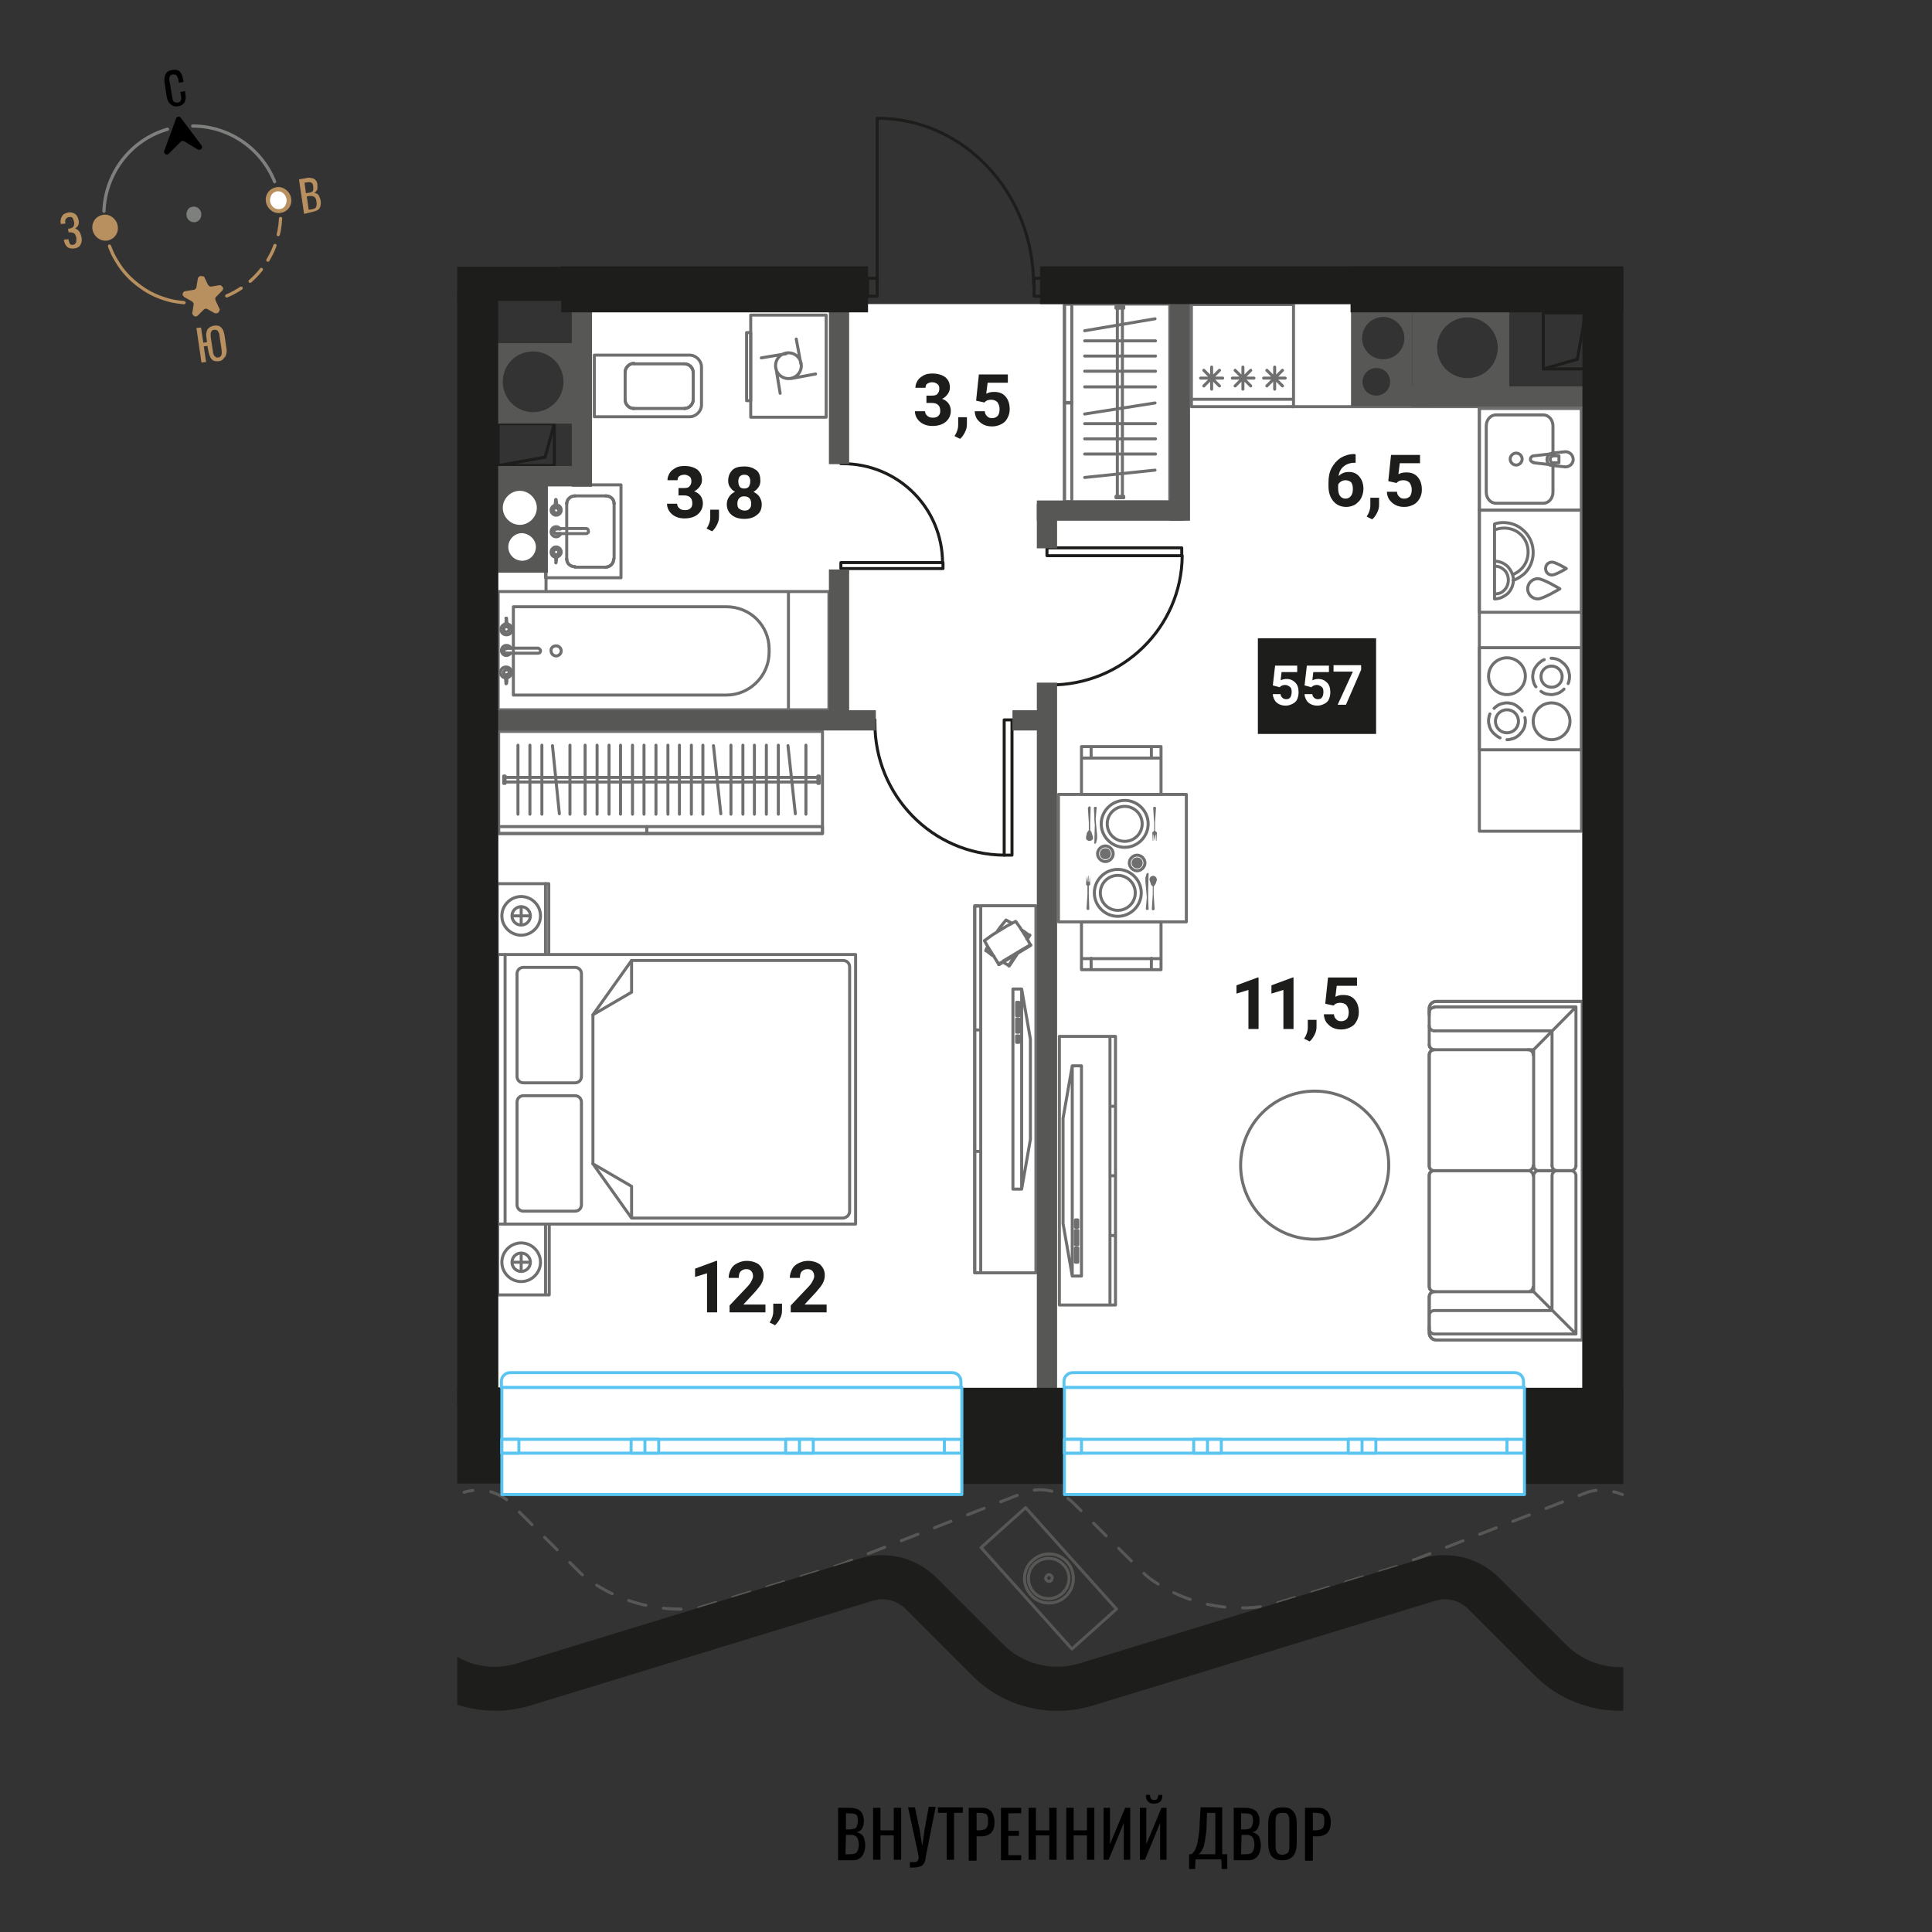 <svg xmlns="http://www.w3.org/2000/svg" xml:space="preserve" id="Layer_1" x="0" y="0" style="enable-background:new 0 0 420 420" version="1.1" viewBox="0 0 420 420"><rect x="0" y="0" width="420" height="420" fill="#333333" stroke="none"/><style>.st0{fill:#fff}.st1{fill:none;stroke:#706f6f;stroke-width:.654;stroke-linecap:round;stroke-linejoin:round;stroke-miterlimit:10}.st2{fill:#706f6f}.st3{fill:none;stroke:#1d1d1b;stroke-width:.654;stroke-linecap:round;stroke-linejoin:round;stroke-miterlimit:10}.st4{fill:#575756}.st5{fill:#1d1d1b}.st12,.st6,.st8,.st9{fill:none;stroke:#575756;stroke-width:.654;stroke-linecap:round;stroke-linejoin:round}.st12,.st8,.st9{stroke-miterlimit:10}.st12,.st9{fill:#fff;stroke:#5bc5f2}.st12{fill:none;stroke:#7d807d;stroke-width:.708}.st13{fill:#b8905f}.st14{fill:#7d807d}</style><g id="Layer_4"><path d="M127.9 105.4h-19.6v199.3l235.7-2V87.4h-49.4V66.1H127.9z" class="st0"/><path d="M310.7 288.3v1.5c0 .8.7 1.5 1.5 1.5H344v-73.6h-31.8c-.8 0-1.5.7-1.5 1.5v1.5-.6 7h0c0 .6.5 1.1 1.1 1.1h0c-.6 0-1.1.5-1.1 1.1v24.2c0 .6.5 1 1 1h0c-.6 0-1 .5-1 1v24.2c0 .6.5 1.1 1.1 1.1h0c-.6 0-1.1.5-1.1 1.1h0v7-.6zM310.7 227v-6.9M311.8 228.2h20.4M333.4 229.3v24.1M342.6 218.9h-30.8M310.7 220.1v6.9M311.8 228.2h21.5M333.4 228.2v25.2M334.5 254.5h6.9M342.6 253.4v-34.5M311.8 224.1h25.6M337.4 224.1v29.3M333.4 228.2l9.2-9.3" class="st1"/><path d="M310.7 229.3c0-.6.5-1.1 1.1-1.1M332.2 228.2c.6 0 1.1.5 1.1 1.1M333.3 253.4c0 .6-.5 1.1-1.1 1.1M310.7 220.1c0-.6.5-1.1 1.1-1.1M311.8 228.2c-.6 0-1.1-.5-1.1-1.1M334.5 254.5c-.6 0-1.1-.5-1.1-1.1M342.6 253.4c0 .6-.5 1.1-1.1 1.1M311.8 224.1c-.6 0-1.1-.5-1.1-1.1M338.5 254.5c-.6 0-1.1-.5-1.1-1.1M341.4 254.5h-6.9M332.2 254.5h-20.5c-.6 0-1-.5-1-1v-24.2" class="st1"/><path d="M310.7 220.7v-1.5c0-.8.7-1.5 1.5-1.5H344v36.8M310.7 281.9v7M311.8 280.8h20.4M333.4 279.7v-24.1M342.6 290h-30.8M310.7 288.9v-7M311.8 280.8h21.5M333.4 280.8v-25.2M334.5 254.5h6.9M342.6 255.6V290M311.8 284.9h25.6M337.4 284.9v-29.3M333.4 280.8l9.2 9.2M310.7 279.7c0 .6.5 1.1 1.1 1.1M332.2 280.8c.6 0 1.1-.5 1.1-1.1M333.3 255.6c0-.6-.5-1.1-1.1-1.1M310.7 288.9c0 .6.5 1.1 1.1 1.1M311.8 280.8c-.6 0-1.1.5-1.1 1.1M334.5 254.5c-.6 0-1.1.5-1.1 1.1M342.6 255.6c0-.6-.5-1.1-1.1-1.1M311.8 284.9c-.6 0-1.1.5-1.1 1.1M338.5 254.5c-.6 0-1.1.5-1.1 1.1M341.4 254.5h-6.9M332.2 254.5h-20.5c-.6 0-1 .5-1 1v24.2" class="st1"/><path d="M310.7 288.3v1.5c0 .8.7 1.5 1.5 1.5H344v-36.8M231.4 66.1h22.9v43h-22.9z" class="st1"/><path d="M231.4 66.1h1.6v21.5h-1.6z" class="st1"/><path d="M231.4 87.5h1.6v21.6h-1.6zM242.6 108.2h1.7v-.3h-1.7zM242.6 67h1.7v-.4h-1.7zM242.9 67.2v40.7M244 67.2v40.7M251.1 69.3l-15.3 2.6M251.2 74.1h-15.4M251.2 77.4h-15.4M251.2 80.7h-15.4M251.2 84.1h-15.4M251.1 87.6 235.8 90M251.2 92.1h-15.4M251.2 95.4h-15.4M251.2 98.7h-15.4M251.1 102.2l-15.3 1.6M230.1 172.7h27.8v27.7h-27.8z" class="st1"/><path d="M235.1 162.3h17.3v10.4h-17.3zM252.4 164.8h-17.3M252.4 162.3v2.5M235.1 164.8v-2.5M235.1 200.4h17.3v10.4h-17.3zM235.1 208.4h17.3M235.1 210.8v-2.4M252.4 208.4v2.4M237.2 162.3v2.4M250.3 162.3v2.4M237.2 208.3v2.4M250.3 208.3v2.4" class="st1"/><path d="M236.4 197.8h-.1v-.1l-.1-.1h.1-.1v-.1l.2-3.1v-1.8l-.3-.3v-.1l.1-1.8.1 1.3.1-1.3.1 1.3h.1v-1.3h.1v1.3h.1l.1-1.3.1 1.8v.1l-.3.3v1.8l.1 3.1v.2l-.1.1H236.4M249.6 193.8V195.5l.1 2v.2l-.1.1h-.4v-.1h-.1v-.2l.2-2.3v-.2l-.1-1.2h.4l.1-3.9v-.1H249.4l-.1.1-.1.1v.1l-.2.7V191.7l.2 2.1M250 190.8l-.1.2V191.3l.3.9v.1l.1.1.2.2.1.1v1.7l-.2 3.1v.2l.1.1.1.1h.2v-.1h.1l.1-.1v-.2l-.2-3.1v-1.7l.1-.1.1-.1.1-.2.1-.1.3-.9v-.2l-.1-.1v-.2l-.1-.1-.1-.1-.1-.1h-.1l-.1-.1h-.4l-.1.1h-.2l-.1.1v.1l-.1.1M247.2 188.8c.7 0 1.2-.5 1.2-1.2s-.5-1.2-1.2-1.2-1.2.5-1.2 1.2.6 1.2 1.2 1.2" class="st2"/><path d="M247.2 189.3c.9 0 1.7-.8 1.7-1.7s-.8-1.7-1.7-1.7-1.7.8-1.7 1.7.8 1.7 1.7 1.7M243 197.9c2.1 0 3.8-1.7 3.8-3.8s-1.7-3.8-3.8-3.8-3.8 1.7-3.8 3.8 1.7 3.8 3.8 3.8" class="st1"/><path d="M243 199.2c2.8 0 5.1-2.3 5.1-5.1s-2.3-5.1-5.1-5.1-5.1 2.3-5.1 5.1 2.3 5.1 5.1 5.1" class="st1"/><path d="M251.1 175.4h.1v.1h.1v.2l-.2 3.1v1.8l.3.3h.1v.1l-.1 1.8h-.1v-1.3h-.1l-.1 1.3-.1-1.3-.1 1.3-.1-1.3h-.1v1.3h-.1l-.1-1.8v-.1h.1l.3-.3v-1.8l-.2-3.1v-.2h.1v-.1H251.1h-.1.1M238 179.4l-.1-1.2v-.5l-.1-2v-.2h.1v-.1h.4l.1.1v.2l-.2 2.3v.2l.1 1.2h-.3l-.1 3.9v.1H238.2v-.1h.1v-.2l.2-.7V181.5l-.2-2.1M237.6 182.4v-.5l-.3-.9v-.1l-.1-.1-.1-.2-.1-.1v-1.7l.1-3.1V175.4h-.1l-.1-.1h-.2v.1h-.1v.1l-.1.1v.1l.2 3.1v1.7l-.1.1-.1.1-.1.2-.1.1-.2.9v.5l.1.1.1.1.1.1h.1l.1.1h.5l.1-.1h.1l.1-.1.1-.1.1-.1M240.3 184.4c-.7 0-1.2.5-1.2 1.2s.5 1.2 1.2 1.2 1.2-.5 1.2-1.2-.5-1.2-1.2-1.2" class="st2"/><path d="M240.3 183.9c-.9 0-1.7.8-1.7 1.7s.8 1.7 1.7 1.7 1.7-.8 1.7-1.7-.8-1.7-1.7-1.7M244.5 175.3c-2.1 0-3.8 1.7-3.8 3.8s1.7 3.8 3.8 3.8 3.8-1.7 3.8-3.8-1.7-3.8-3.8-3.8" class="st1"/><path d="M244.5 174c-2.8 0-5.1 2.3-5.1 5.1s2.3 5.1 5.1 5.1 5.1-2.3 5.1-5.1-2.3-5.1-5.1-5.1M108.2 266.1h11.2v15.4h-11.2zM108.1 192.1h11.2v15.4h-11.2zM108.2 207.5H186v58.6h-77.8z" class="st1"/><path d="M125 210.3h-11.2c-.8 0-1.4.6-1.4 1.4V234c0 .8.6 1.4 1.4 1.4H125c.8 0 1.4-.6 1.4-1.4v-22.3c0-.8-.6-1.4-1.4-1.4zM125 263.3h-11.2c-.8 0-1.4-.6-1.4-1.4v-22.3c0-.8.6-1.4 1.4-1.4H125c.8 0 1.4.6 1.4 1.4v22.3c0 .8-.6 1.4-1.4 1.4zM184.7 263.3v-53.1c0-.8-.6-1.4-1.4-1.4h-46l-8.4 11.8V253l8.4 11.8h46c.8-.1 1.4-.7 1.4-1.5z" class="st1"/><path d="M137.3 264.7v-6.8l-8.4-4.9M137.3 208.8v6.9l-8.4 4.9M118.6 192.1v15.3M118.6 266.1v15.3M113.3 278.6c2.3 0 4.2-1.9 4.2-4.2s-1.9-4.2-4.2-4.2c-2.3 0-4.2 1.9-4.2 4.2s1.9 4.2 4.2 4.2z" class="st1"/><path d="M113.3 276.4c1.1 0 2-.9 2-2s-.9-2-2-2-2 .9-2 2 .9 2 2 2zM111.4 274.4h3.8M113.3 272.5v3.8M113.3 203.3c2.3 0 4.2-1.9 4.2-4.2s-1.9-4.2-4.2-4.2-4.2 1.9-4.2 4.2c0 2.3 1.9 4.2 4.2 4.2z" class="st1"/><path d="M113.3 201.1c1.1 0 2-.9 2-2s-.9-2-2-2-2 .9-2 2 .9 2 2 2zM111.4 199.1h3.8M113.3 197.2v3.8M109.8 266.1v-58.6M108.4 159h70.4v22.2h-70.4z" class="st1"/><path d="M108.4 179.7h32.2v1.5h-32.2z" class="st1"/><path d="M140.6 179.7h38.2v1.5h-38.2zM177.8 168.7v1.6h.3v-1.6zM109.5 168.7v1.6h.3v-1.6zM110.2 170h67.4M110.2 169h67.4M161.5 177v-15M158.9 177v-15M156.7 176.9l-1.6-14.8M152.8 177v-15M150.3 177v-15M147.7 177v-15M121.6 176.9l-1.5-14.8M117.8 177v-15M115.2 177v-15M112.6 177v-15M175.2 177v-15M172.9 176.9l-1.6-14.8M169.2 177v-15M166.6 177v-15M164 177v-15M145.2 177v-15M142.6 177v-15M140 177v-15M137.5 177v-15M134.9 177v-15M132.4 177v-15M129.8 177v-15M127.2 177v-15M123.9 177v-15M211.9 196.9h13.3v79.8h-13.3z" class="st1"/><path d="M211.9 197h1.3v26.9h-1.3zM211.9 223.9h1.3v26.4h-1.3zM211.9 250.3h1.3v26.4h-1.3zM214.3 206.6h0M214.3 206.6v.1M219.1 209.7l.1.1M221.1 207.1h0M220.8 207.5l-.8 1.3M219.2 209.8h0M219.2 209.8h0M223.8 203.3h-.1M223.7 203.3h0M223.4 203.8l-.2.2M221.2 207.1h-.1M220.9 207.5l-1.3 1.9M219.3 209.9h0M223.7 203.3l.1-.1M223.7 203.3h0M221.1 207.1h0M220.9 207.5l-1 1.4M219.3 209.9h0M223.8 203.2v.1M223.9 203.3h0M223.9 203.3l-.6.9M221.5 206.9h0M221.2 207.3l-1.8 2.7M223.9 203.3h-.1M223.9 203.3l-.6.9M221.5 206.9h0M221.2 207.3l-1.8 2.7M223.8 203.3l-.6.8M221.3 207h0M221.1 207.4l-1.7 2.5M219.4 209.9h-.1M219.3 209.9v.1M219.3 210h0M219.4 210h0M219.4 210v-.1M223.7 203.3l-1.2-.9M223.7 203.3l-.5.7M222.5 202.4l-.5-.3M220 200.7l-1.3-.7M218.7 200l-1.3 1.6M217.4 201.6l-.7 1M214.7 205.8l-.4.8M214.3 206.6l1.3 1M215.6 207.6l.5.3M218.1 209.2l1.2.7M219.3 209.9l1.1-1.7M220.4 208.2l.4-.7M221.1 207.1h0M222.8 206.1l-4.6 2.8M217.1 209.4h0M217.1 209.4h0M214 204.5h0M214 204.5h0M217 209.3l.1.1M224 205.4h0M224 205.4v.1M224 205.4h0M223.5 205.7l-5.9 3.6M217.1 209.5h0M224 205.4h0M224 205.4h-.1M223 206l-4.9 2.9M217.1 209.5h0M224 205.4h.1M224.1 205.5h0M224.1 205.5l-6.9 4.2M224.1 205.5h-.1M224.1 205.5l-6.9 4.2M224 205.5l-6.8 4.1M217.1 209.5h0M217.1 209.5l.1.1M217.1 209.5v.1M217.1 209.6v.1M217.2 209.7h0M217.2 209.7v-.1M224 205.4l-.7-1.3M224 205.4l-1.9 1.1M223.3 204.1l-1.5-2.4M221.8 201.7l-1-1.4M220.8 200.3l-1.9 1M218.9 201.3l-3.1 1.9M215.8 203.2l-1.8 1.3M214 204.5l.8 1.4M214.8 205.9l1.5 2.4M216.3 208.3l.8 1.3M217.1 209.6l1.7-1.1M218.8 208.5l3.3-2M224 225.9v21.8h0l-1.9 10.8h-1.9V215h1.9zM221 217.9v2.9M221 220.8h.5M221.5 220.8v-2.9M221.5 217.9h-.5M221 221.5v2.9M221 224.4h.5M221.5 224.4v-2.9M221.5 221.5h-.5M221 225.2v1.4M221 226.6h.5M221.5 226.6v-1.4M221.5 225.2h-.5M222.1 258.5V215M230.3 225.3h12.2v58.4h-12.2zM241.3 225.4v58.2M241.3 255.6h1.1M241.3 240.5h1.1M241.3 268.6h1.1" class="st1"/><path d="M231.1 266v-22.9h0l2-11.4h2v45.7h0-2zM234.3 274.4v-3.1M234.3 271.3h-.5M233.8 271.3v3.1M233.8 274.4h.5M234.3 270.6v-3.1M234.3 267.5h-.5M233.8 267.5v3.1M233.8 270.6h.5M234.3 266.8v-1.6M234.3 265.2h-.5M233.8 265.2v1.5M233.8 266.8h.5M233.1 231.7v45.7M285.8 237.2c8.9 0 16.1 7.2 16.1 16.1s-7.2 16.1-16.1 16.1-16.1-7.2-16.1-16.1c0-8.9 7.2-16.1 16.1-16.1zM321.6 110.9h22.2v22.2h-22.2z" class="st1"/><path d="M328.9 126.2c.9-.3 1.8-.9 2.5-1.5 1.2-1.2 1.9-2.8 1.9-4.6s-.7-3.4-1.9-4.6-2.8-1.9-4.6-1.9c-.7 0-1.3.1-1.9.3v16.3c1.1 0 2.1-.5 2.9-1.2.7-.7 1.2-1.8 1.2-2.9s-.5-2.1-1.2-2.9c-.7-.7-1.7-1.2-2.9-1.2" class="st1"/><path d="M328.9 124.9c.7-.3 1.3-.7 1.8-1.2 1-1 1.5-2.3 1.5-3.7 0-1.5-.6-2.8-1.5-3.7-1-1-2.3-1.5-3.7-1.5-.6 0-1.2.1-1.8.3M325.1 129.1c.8 0 1.5-.3 2-.9.5-.5.8-1.3.8-2.1s-.3-1.6-.8-2.1-1.2-.9-1.9-.9M334.3 125.8c-1.2 0-2.2 1-2.2 2.2 0 1.2 1 2.2 2.2 2.2s4.8-2.2 4.8-2.2-3.6-2.2-4.8-2.2zM337.4 122.2c-.8 0-1.4.6-1.4 1.4s.6 1.4 1.4 1.4 3.1-1.4 3.1-1.4-2.3-1.4-3.1-1.4z" class="st1"/><path d="M321.6 88.8h22.2v91.9h-22.2zM259 66.2h22.2v22.2H259zM263.4 79.8v4.8M261 82.2h4.8M261.7 80.5l3.4 3.4M265.1 80.5l-3.4 3.4M270.2 79.8v4.8M267.9 82.2h4.7M268.5 80.5l3.4 3.4M271.9 80.5l-3.4 3.4M277.1 79.8v4.8M274.7 82.2h4.7M275.4 80.5l3.4 3.4M278.8 80.5l-3.4 3.4M281.1 86.8H259" class="st1"/><path d="M321.6 140.8h22.2V163h-22.2z" class="st1"/><path d="M335.7 143.4c-.2.1-.5.2-.7.4s-.4.3-.6.5-.3.4-.5.6c-.1.2-.3.4-.4.7-.1.2-.2.5-.2.7-.1.3-.1.5-.1.8s0 .5.1.8.1.5.2.7.2.5.4.7M340.9 148.6c.1-.2.2-.5.2-.7.1-.3.1-.5.1-.8s0-.5-.1-.8-.1-.5-.2-.7-.2-.5-.4-.7c-.1-.2-.3-.4-.5-.6-.2-.2-.4-.3-.6-.5-.2-.1-.4-.3-.7-.4-.2-.1-.5-.2-.7-.2-.3-.1-.5-.1-.8-.1M335 150.3c.2.1.4.3.7.4.2.1.5.2.7.2s.5.1.8.1.5 0 .8-.1.5-.1.7-.2c.2-.1.5-.2.7-.4.2-.1.4-.3.6-.5" class="st1"/><path d="M337.3 144.8c-1.3 0-2.3 1-2.3 2.3s1 2.3 2.3 2.3 2.3-1 2.3-2.3-1.1-2.3-2.3-2.3zM327.6 143c-2.2 0-4 1.8-4 4s1.8 4 4 4 4-1.8 4-4-1.8-4-4-4zM337.3 152.8c-2.2 0-4 1.8-4 4s1.8 4 4 4 4-1.8 4-4-1.8-4-4-4zM327.6 160.8c.3 0 .5 0 .8-.1s.5-.1.7-.2c.2-.1.5-.2.7-.4.2-.1.4-.3.6-.5s.3-.4.5-.6c.1-.2.3-.4.4-.7.1-.2.2-.5.2-.7.1-.3.1-.5.1-.8s0-.5-.1-.8M323.9 155.2c-.1.2-.2.5-.2.7-.1.3-.1.5-.1.8s0 .5.1.8.1.5.2.7.2.5.4.7c.1.2.3.4.5.6.2.2.4.3.6.5.2.1.4.3.7.4M330.9 154.6c-.1-.2-.3-.4-.5-.6-.2-.2-.4-.3-.6-.5-.2-.1-.4-.3-.7-.4-.2-.1-.5-.2-.7-.2-.3-.1-.5-.1-.8-.1s-.5 0-.8.1-.5.1-.7.2c-.2.1-.5.2-.7.4-.2.1-.4.3-.6.5" class="st1"/><path d="M327.6 154.3c-1.4 0-2.5 1.1-2.5 2.5s1.1 2.5 2.5 2.5 2.5-1.1 2.5-2.5-1.1-2.5-2.5-2.5zM321.6 88.7h22.2v22.2h-22.2z" class="st1"/><path d="M337.6 98.3v-5.7c0-1.3-.9-2.4-2.1-2.4h-10.3c-1.2 0-2.1 1.1-2.1 2.4V107c0 1.3.9 2.4 2.1 2.4h10.3c1.2 0 2.1-1.1 2.1-2.4v-5.8" class="st1"/><path d="M329.6 98.5c-.7 0-1.3.6-1.3 1.3s.6 1.3 1.3 1.3c.7 0 1.3-.6 1.3-1.3s-.6-1.3-1.3-1.3zM340.3 101.5h0M340.3 101.5c.9 0 1.7-.7 1.7-1.6s-.7-1.7-1.7-1.7M337.5 98.5l2.8-.3M337.5 98.5h0M337.5 98.5c-.2 0-.4.1-.6.2M333.4 99.1l3.5-.4M333.4 99.1h0M333.4 99.1c-.4 0-.7.4-.7.7 0 .4.3.7.7.7M336.9 101l-3.5-.4M336.9 101h0M336.9 101c.2.1.4.2.6.2M340.3 101.5l-2.8-.3M338.9 99.1h-1.1M337.8 100.6h1.1M338.9 100.6v-1.5M337.8 99.1c-.5 0-.8.3-.8.8 0 .4.4.8.8.8" class="st1"/><path d="M336.9 98.7c-.4.3-.6.7-.6 1.2s.2.9.6 1.2M280.9 88.4h40.7M118.6 105.4H135v20.2h-16.4zM123.2 110.7v-1.2M123.2 110.7v-1.2M125 107.8h0M125 107.8h6.6M125 107.8h6.6M133.5 109.5h0M133.5 109.5v1.2M133.5 109.5v1.2M133.5 110.7v10.8M133.5 110.7v10.8M131.6 123.3h0M131.6 123.3H125M131.6 123.3H125M123.2 121.5h0M123.2 121.5v-10.8M123.2 121.5v-10.8" class="st1"/><path d="M125 107.8c-1 0-1.8.8-1.8 1.7" class="st1"/><path d="M125 107.8c-1 0-1.8.8-1.8 1.7M133.5 109.5c0-1-.8-1.7-1.8-1.7" class="st1"/><path d="M133.5 109.5c0-1-.8-1.7-1.8-1.7M131.6 123.3c1 0 1.8-.8 1.8-1.7" class="st1"/><path d="M131.6 123.3c1 0 1.8-.8 1.8-1.7M123.2 121.5c0 1 .8 1.7 1.8 1.7" class="st1"/><path d="M123.2 121.5c0 1 .8 1.7 1.8 1.7M121.8 116h-.9M120.9 115c-.3 0-.5.2-.5.5s.2.5.5.5M120.9 115h0M120.9 115h.9" class="st1"/><path d="M121.8 115c-.2-.3-.5-.5-.9-.5-.6 0-1.1.5-1.1 1.1s.5 1.1 1.1 1.1c.4 0 .7-.2.9-.5M121.8 116h0" class="st1"/><path d="M120.9 116h6.5c.3 0 .6-.2.5-.6h0c0-.3-.2-.5-.5-.5h-6.6" class="st1"/><path d="M120.9 115c-.3 0-.5.2-.5.5s.2.5.5.5M120.9 116h0M120.8 120.6v.5M120.9 119.4c-.3 0-.6.3-.6.6s.2.6.5.6M121 120.6c.3 0 .5-.3.5-.6s-.3-.6-.6-.6M121 121.1v-.5M121 121.1h0M121 121.1h0M121 121.1h0" class="st1"/><path d="M121 121.1c.6-.1 1-.6 1-1.1 0-.6-.5-1.1-1.1-1.1s-1.1.5-1.1 1.1.4 1.1 1 1.1M120.8 121.1h0" class="st1"/><path d="M120.9 119.4c-.3 0-.6.3-.6.6s.3.6.6.6M120.9 120.6c.3 0 .6-.3.6-.6s-.3-.6-.6-.6M120.8 122.3c0 .1.1.1 0 0 .1 0 .1 0 0 0M120.9 122.3h0M120.9 122.3c0-.3.1-.6.1-.9v-.8M121 120.6h0M120.8 120.6s.1 0 0 0h.2M120.8 120.6h0M120.8 120.6v.8c0 .3 0 .6.1.9M120.8 122.3h0M120.8 109.8h0M120.8 109.8c-.6.1-1 .6-1 1.1 0 .6.5 1.1 1.1 1.1s1.1-.5 1.1-1.1-.4-1.1-1-1.1M121 109.8h0M121 109.8h0M121 109.8h0M121 110.4v-.5" class="st1"/><path d="M120.9 111.6c.3 0 .6-.3.6-.6s-.2-.6-.5-.6M120.8 110.4c-.3 0-.5.3-.5.6s.3.6.6.6M120.8 109.8v.5" class="st1"/><path d="M120.9 111.6c.3 0 .6-.3.6-.6s-.3-.6-.6-.6M120.9 110.3c-.3 0-.6.3-.6.6s.3.6.6.6M120.8 108.6h0M120.8 108.6c0 .3-.1.6-.1.9v.8M120.8 110.4h0" class="st1"/><path d="M121 110.4c-.1-.1-.1-.1 0 0h-.2M121 110.4h0M121 110.4v-.8c0-.3 0-.6-.1-.9M120.9 108.6h0M120.9 108.6h0c-.1 0-.1 0 0 0M108.3 128.6h63.1v25.7h-63.1zM171.4 128.6h8.8v25.7h-8.8z" class="st1"/><path d="M167.2 141.1v.7c0 5.1-4.2 9.3-9.3 9.3h-46.3v-19.2h46.3c5.2 0 9.3 4.1 9.3 9.2z" class="st1"/><path d="M120.9 140.4c.6 0 1.1.5 1.1 1.1s-.5 1.1-1.1 1.1-1.1-.5-1.1-1.1c-.1-.6.4-1.1 1.1-1.1zM111 140.9h-.9M110.1 142c-.3 0-.6-.2-.6-.5s.2-.5.6-.5M110.1 142h0M110.1 142h.9" class="st1"/><path d="M111 142c-.2.3-.6.5-.9.5-.6 0-1.1-.5-1.1-1.1s.5-1.1 1.1-1.1c.4 0 .8.2.9.5M111 140.9h0" class="st1"/><path d="M110.1 140.9h6.8c.3 0 .6.3.6.6h0c0 .3-.2.5-.5.5h-6.9" class="st1"/><path d="M110.1 142c-.3 0-.6-.2-.6-.5s.2-.5.6-.5M110.1 140.9h0M110 136.2v-.5M110.1 137.4c-.4 0-.6-.3-.6-.6s.2-.6.5-.6M110.2 136.2c.3 0 .5.3.5.6s-.3.6-.6.6M110.2 135.6v.5M110.2 135.6h0M110.2 135.6h0M110.2 135.6h0" class="st1"/><path d="M110.2 135.6c.6.1 1.1.6 1.1 1.2 0 .7-.5 1.2-1.2 1.2s-1.2-.5-1.2-1.2c0-.6.5-1.1 1.1-1.2M109.9 135.6h0" class="st1"/><path d="M110.1 137.4c-.4 0-.6-.3-.6-.6s.3-.6.6-.6M110.1 136.2c.3 0 .6.3.6.6s-.3.6-.6.6M110 134.4h0c.1 0 .1 0 0 0M110.1 134.4h0" class="st1"/><path d="M110.1 134.4c0 .3.1.7.1 1v.8M110.2 136.2h0M110 136.2h.2M110 136.2h0M110 136.2v-.8c0-.3 0-.7.1-1M110 134.4h0M109.9 147.4h0M109.9 147.4c-.6-.1-1.1-.6-1.1-1.2 0-.7.5-1.2 1.2-1.2s1.2.5 1.2 1.2c0 .6-.5 1.1-1.1 1.2M110.2 147.3v.1M110.2 147.3h0M110.2 147.3h0M110.2 146.8v.5" class="st1"/><path d="M110.1 145.5c.3 0 .6.3.6.6s-.2.6-.5.6M110 146.8c-.3 0-.5-.3-.5-.6s.3-.6.6-.6M109.9 147.4v-.5" class="st1"/><path d="M110.1 145.5c.3 0 .6.3.6.6s-.3.6-.6.6M110.1 146.8c-.4 0-.6-.3-.6-.6s.3-.6.6-.6M110 148.6h0" class="st1"/><path d="M110 148.6c0-.3-.1-.7-.1-1v-.8M110 146.8h0M110.2 146.8c-.1 0-.1 0 0 0h-.2M110.2 146.8h0M110.2 146.8v.8c0 .3 0 .7-.1 1M110.1 148.6h0M110.1 148.6h0c-.1 0-.1 0 0 0M152.5 83.9V88c0 1.4-1.2 2.6-2.6 2.6h-20.7V77.2h20.7c1.4 0 2.6 1.2 2.6 2.6h0v4.1h0zM135.9 83.9v3M135.9 83.9v3M137.8 88.8h0M137.8 88.8h11M137.8 88.8h11M150.7 86.9h0M150.7 86.9v-3M150.7 86.9v-3M150.7 83.9v-3M150.7 83.9v-3M148.8 79.1h0M148.8 79.1h-11M148.8 79.1h-11M135.9 80.9h0M135.9 80.9v3M135.9 80.9v3" class="st1"/><path d="M137.8 88.8c-1 0-1.9-.8-1.9-1.9" class="st1"/><path d="M137.8 88.8c-1 0-1.9-.8-1.9-1.9M150.7 86.9c0 1-.9 1.9-1.9 1.9" class="st1"/><path d="M150.7 86.9c0 1-.9 1.9-1.9 1.9M148.8 79.1c1 0 1.9.8 1.9 1.9" class="st1"/><path d="M148.8 79.1c1 0 1.9.8 1.9 1.9M135.9 80.9c0-1 .9-1.9 1.9-1.9" class="st1"/><path d="M135.9 80.9c0-1 .9-1.9 1.9-1.9M163.2 68.5h16.4v22.2h-16.4z" class="st1"/><path d="M162.3 72.3h.9v14.8h-.9zM168.7 80.1l.9 5.4M174.1 79.1l-1-5.4M171.9 82.3l5.4-1M170.9 76.9l-5.4.9M171.4 82.3c1.5 0 2.8-1.2 2.8-2.8 0-1.5-1.2-2.8-2.8-2.8-1.5 0-2.8 1.2-2.8 2.8 0 1.6 1.3 2.8 2.8 2.8M118.7 105.4v23" class="st1"/><path id="LWPOLYLINE_403_" d="m120.5 92.1-2 7.3-10.2 1.8" class="st3"/><path id="LWPOLYLINE_402_" d="M108.3 92.1h12.2v9.1h-12.2z" class="st3"/><path id="LWPOLYLINE_401_" d="m335.5 80.2 7.4-2.1 1.8-10.1" class="st3"/><path id="LWPOLYLINE_400_" d="M335.5 68h9.2v12.2h-9.2z" class="st3"/><path d="M107.6 92.1H125V74.6h-17.4v17.5zm14.9-9.1c0 3.6-2.9 6.6-6.6 6.6-3.6 0-6.6-2.9-6.6-6.6s2.9-6.6 6.6-6.6c3.6 0 6.6 2.9 6.6 6.6zM107.6 124.5h11.5V105h-11.5v19.5zm8.9-5.6c0 1.6-1.3 3-3 3-1.6 0-3-1.3-3-3 0-1.6 1.3-3 3-3 1.6.1 3 1.4 3 3zm.2-8.5c0 2-1.7 3.7-3.7 3.7s-3.7-1.7-3.7-3.7 1.7-3.7 3.7-3.7 3.7 1.7 3.7 3.7zM309.9 84.7h18.2V67.2h-18.2v17.5zm15.7-9.1c0 3.6-2.9 6.6-6.6 6.6-3.6 0-6.6-2.9-6.6-6.6 0-3.6 2.9-6.6 6.6-6.6 3.6 0 6.6 2.9 6.6 6.6zM293.6 88.3H307V67.2h-13.3v21.1h-.1zm8.6-5.3c0 1.6-1.3 3-3 3s-3-1.3-3-3c0-1.6 1.3-3 3-3s3 1.3 3 3zm3.1-9.5c0 2.6-2.1 4.6-4.6 4.6-2.6 0-4.6-2.1-4.6-4.6s2.1-4.6 4.6-4.6c2.5 0 4.6 2.1 4.6 4.6z" class="st4"/><path id="ARC_129_" d="M182.8 100.8h.4c12 0 21.7 9.6 21.7 21.6" class="st3"/><path id="LWPOLYLINE_389_" d="M182.8 122.3H205v1.3h-22.2z" class="st3"/><path id="ARC_110_" d="M224.7 61.9c0-20-15.2-36.2-34-36.2v36.2" class="st3"/><path d="M224.8 60.5h2.1v3.9h-2.1zM188.6 60.5h2.1v3.9h-2.1z" class="st3"/><path id="ARC_100_" d="M190.2 156.5v.6c-.1 15.8 12.5 28.7 28.1 28.8" class="st3"/><path id="LWPOLYLINE_369_" d="M218.3 156.5h1.7v29.4h-1.7z" class="st3"/><path id="ARC_97_" d="M227.6 148.9h.6c15.8.1 28.7-12.5 28.8-28.1" class="st3"/><path id="LWPOLYLINE_366_" d="M227.6 119.1h29.3v1.7h-29.3z" class="st3"/><path d="M254.3 63.8h4.4v49.4h-4.4z" class="st4"/><path d="M225.4 108.8h32v4.4h-32z" class="st4"/><path d="M225.4 109.5h4.4v9.7h-4.4zM225.4 148.4h4.4v158.4h-4.4z" class="st4"/><path d="M220.1 154.4h7.7v4.4h-7.7zM106.2 154.4h84.2v4.4h-84.2zM106.8 101.3h21.8v4.4h-21.8z" class="st4"/><path d="M124.3 66.8h4.4v39h-4.4zM180.2 123.8h4.4v33.4h-4.4zM180.2 66.1h4.4v34.8h-4.4zM306.9 84h38.4v4.4h-38.4z" class="st4"/><path d="M307 64.8h3.7v23.6H307z" class="st4"/><path d="M344 58h8.9v248.4H344zM226.1 57.9h97.8v8.2h-97.8zM99.4 58h27.3v7.4H99.4z" class="st5"/><path d="M99.4 62.7h8.9v243h-8.9zM293.6 57.9h59.3v10h-59.3zM122 57.9h66.7v10H122zM147.5 106.1h1.2c.6 0 1-.1 1.2-.4.3-.3.4-.7.4-1.1s-.1-.8-.4-1c-.3-.2-.6-.4-1.1-.4-.4 0-.8.1-1.1.3-.3.2-.4.5-.4.9h-2.2c0-.6.2-1.1.5-1.6s.8-.8 1.3-1.1 1.2-.4 1.9-.4c1.2 0 2.1.3 2.8.8.7.6 1 1.3 1 2.3 0 .5-.2 1-.5 1.4s-.7.8-1.2 1c.6.2 1.1.6 1.4 1 .3.4.5 1 .5 1.6 0 1-.4 1.8-1.1 2.4s-1.7.9-2.9.9c-1.1 0-2-.3-2.7-.9s-1.1-1.4-1.1-2.3h2.2c0 .4.2.8.5 1 .3.3.7.4 1.2.4s.9-.1 1.2-.4.4-.6.4-1.1c0-1.1-.6-1.7-1.8-1.7h-1.2v-1.6zM154.8 115.5l-1.2-.6.3-.5c.3-.6.5-1.2.5-1.9v-1.7h1.9v1.5c0 .6-.1 1.1-.4 1.7-.3.6-.6 1.1-1.1 1.5zM165.3 104.5c0 .5-.1 1-.4 1.4-.3.4-.6.8-1.1 1 .5.3 1 .6 1.3 1.1s.5 1 .5 1.6c0 1-.3 1.8-1 2.3-.7.6-1.6.9-2.8.9s-2.1-.3-2.8-.9-1-1.4-1-2.3c0-.6.2-1.2.5-1.6.3-.5.7-.8 1.3-1.1-.5-.2-.8-.6-1.1-1s-.4-.9-.4-1.4c0-.9.3-1.7.9-2.3.6-.6 1.5-.8 2.6-.8s1.9.3 2.6.8.9 1.4.9 2.3zm-2 5c0-.5-.1-.9-.4-1.2-.3-.3-.7-.4-1.1-.4-.5 0-.8.1-1.1.4s-.4.7-.4 1.2.1.9.4 1.1.7.4 1.1.4c.5 0 .9-.1 1.1-.4.3-.2.4-.6.4-1.1zm-.2-4.9c0-.4-.1-.8-.3-1-.2-.3-.6-.4-1-.4s-.7.1-1 .4c-.2.3-.3.6-.3 1.1 0 .4.1.8.3 1.1.2.3.6.4 1 .4s.7-.1 1-.4c.2-.4.3-.7.3-1.2zM201.4 86h1.2c.6 0 1-.1 1.2-.4.3-.3.4-.7.4-1.1s-.1-.8-.4-1c-.3-.2-.6-.4-1.1-.4-.4 0-.8.1-1.1.3-.3.2-.4.5-.4.9H199c0-.6.2-1.1.5-1.6s.8-.8 1.3-1.1 1.2-.4 1.9-.4c1.2 0 2.1.3 2.8.8.7.6 1 1.3 1 2.3 0 .5-.2 1-.5 1.4s-.7.8-1.2 1c.6.2 1.1.6 1.4 1 .3.4.5 1 .5 1.6 0 1-.4 1.8-1.1 2.4s-1.7.9-2.9.9c-1.1 0-2-.3-2.7-.9s-1.1-1.4-1.1-2.3h2.2c0 .4.2.8.5 1 .3.3.7.4 1.2.4s.9-.1 1.2-.4.4-.6.4-1.1c0-1.1-.6-1.7-1.8-1.7h-1.2V86zM208.7 95.4l-1.2-.6.3-.5c.3-.6.5-1.2.5-1.9v-1.7h1.9v1.5c0 .6-.1 1.1-.4 1.7-.3.6-.6 1.1-1.1 1.5zM212.2 87.1l.6-5.7h6.3v1.8h-4.4l-.3 2.4c.5-.3 1.1-.4 1.7-.4 1.1 0 1.9.3 2.5 1s.9 1.6.9 2.8c0 .7-.2 1.4-.5 1.9-.3.6-.7 1-1.3 1.3s-1.2.5-2 .5c-.7 0-1.3-.1-1.9-.4-.6-.3-1-.7-1.4-1.2-.3-.5-.5-1.1-.5-1.7h2.2c0 .5.2.8.5 1.1s.6.4 1.1.4.9-.2 1.2-.5c.3-.4.4-.9.4-1.5s-.2-1.1-.5-1.5c-.3-.3-.8-.5-1.3-.5s-1 .1-1.3.4l-.2.2-1.8-.4zM155.9 285.3h-2.2v-8.5l-2.6.8v-1.8l4.6-1.7h.2v11.2zM166.2 285.3h-7.6v-1.5l3.6-3.8c.5-.5.9-1 1.1-1.4.2-.4.4-.8.4-1.1 0-.5-.1-.9-.4-1.2-.3-.3-.6-.4-1.1-.4s-.9.2-1.2.5-.4.8-.4 1.4h-2.2c0-.7.2-1.3.5-1.9s.8-1 1.4-1.3c.6-.3 1.3-.5 2-.5 1.1 0 2 .3 2.7.8.6.6 1 1.3 1 2.3 0 .6-.1 1.1-.4 1.7s-.8 1.2-1.5 2l-2.5 2.7h4.8v1.7h-.2zM168.5 288.1l-1.2-.6.3-.5c.3-.6.5-1.2.5-1.9v-1.7h1.9v1.5c0 .6-.1 1.1-.4 1.7s-.7 1.1-1.1 1.5zM179.5 285.3h-7.6v-1.5l3.6-3.8c.5-.5.9-1 1.1-1.4.2-.4.4-.8.4-1.1 0-.5-.1-.9-.4-1.2-.3-.3-.6-.4-1.1-.4s-.9.2-1.2.5-.4.8-.4 1.4h-2.2c0-.7.2-1.3.5-1.9s.8-1 1.4-1.3c.6-.3 1.3-.5 2-.5 1.1 0 2 .3 2.7.8.6.6 1 1.3 1 2.3 0 .6-.1 1.1-.4 1.7s-.8 1.2-1.5 2l-2.5 2.7h4.8v1.7h-.2zM273.6 223.7h-2.2v-8.5l-2.6.8v-1.8l4.6-1.7h.2v11.2zM281.2 223.7H279v-8.5l-2.6.8v-1.8l4.6-1.7h.2v11.2zM284.7 226.4l-1.2-.6.3-.5c.3-.6.5-1.2.5-1.9v-1.7h1.9v1.5c0 .6-.1 1.1-.4 1.7s-.7 1.2-1.1 1.5zM288.1 218.2l.6-5.7h6.3v1.8h-4.4l-.3 2.4c.5-.3 1.1-.4 1.7-.4 1.1 0 1.9.3 2.5 1s.9 1.6.9 2.8c0 .7-.2 1.4-.5 1.9-.3.6-.7 1-1.3 1.3-.6.3-1.2.5-2 .5-.7 0-1.3-.1-1.9-.4-.6-.3-1-.7-1.4-1.2-.3-.5-.5-1.1-.5-1.7h2.2c0 .5.2.8.5 1.1s.6.4 1.1.4.9-.2 1.2-.5c.3-.4.4-.9.4-1.5s-.2-1.1-.5-1.5c-.3-.3-.8-.5-1.3-.5s-1 .1-1.3.4l-.2.2-1.8-.4zM294.7 98.8v1.8h-.2c-1 0-1.8.3-2.4.8s-1 1.2-1.1 2.1c.6-.6 1.3-.9 2.2-.9 1 0 1.7.3 2.3 1 .6.7.9 1.6.9 2.7 0 .7-.2 1.4-.5 2s-.8 1-1.3 1.4c-.6.3-1.2.5-1.9.5-1.2 0-2.1-.4-2.8-1.2-.7-.8-1.1-1.9-1.1-3.3v-.8c0-1.2.2-2.3.7-3.2.5-.9 1.1-1.6 2-2.2.9-.5 1.8-.8 3-.8l.2.1zm-2.2 5.6c-.4 0-.7.1-1 .3s-.5.4-.6.7v.7c0 .7.1 1.3.4 1.7.3.4.7.6 1.2.6s.9-.2 1.2-.6c.3-.4.4-.9.4-1.5s-.1-1.1-.4-1.5c-.3-.2-.7-.4-1.2-.4zM298.3 112.9l-1.2-.6.3-.5c.3-.6.5-1.2.5-1.9v-1.7h1.9v1.5c0 .6-.1 1.1-.4 1.7-.3.6-.6 1.1-1.1 1.5zM301.8 104.6l.6-5.7h6.3v1.8h-4.4l-.3 2.4c.5-.3 1.1-.4 1.7-.4 1.1 0 1.9.3 2.5 1s.9 1.6.9 2.8c0 .7-.2 1.4-.5 1.9s-.7 1-1.3 1.3c-.6.3-1.2.5-2 .5-.7 0-1.3-.1-1.9-.4s-1-.7-1.4-1.2c-.3-.5-.5-1.1-.5-1.7h2.2c0 .5.2.8.5 1.1s.6.4 1.1.4.9-.2 1.2-.5c.3-.4.4-.9.4-1.5s-.2-1.1-.5-1.5c-.3-.3-.8-.5-1.3-.5s-1 .1-1.3.4l-.2.2-1.8-.4z" class="st5"/><g id="ARC_99_"><path d="M100.9 324.4c.6-.2 1.3-.3 1.9-.4" class="st6"/><path d="M106.7 324.3c1.6.5 3.2 1.3 4.4 2.6l14.5 14.5c.7.7 1.5 1.4 2.3 2h.1c.1.1.2.1.2.2 6.8 4.8 15.1 6.9 23.4 6l30.9-9.4 40.6-15.9c3.7-1.1 7.7-.1 10.4 2.6l14.3 14.3c.9.9 1.8 1.7 2.8 2.4 7.4 5.1 16.5 7 25.3 5.4l27.9-8.5 41.3-16.1c1.2-.4 2.5-.5 3.7-.5" style="fill:none;stroke:#575756;stroke-width:.654;stroke-linecap:round;stroke-linejoin:round;stroke-dasharray:3.867,3.867"/><path d="M350.8 324.3c.6.1 1.3.4 1.9.6" class="st6"/></g><path id="LWPOLYLINE_467_" d="M221.5 328.3h13v29.6h-13z" class="st8" transform="rotate(-41.867 228.009 343.114)"/><path id="CIRCLE_117_" d="M231.6 347.1c-2.2 2-5.6 1.8-7.5-.4-2-2.2-1.8-5.6.4-7.5 2.2-2 5.6-1.8 7.5.4 1.9 2.1 1.8 5.5-.4 7.5z" class="st8"/><path id="CIRCLE_116_" d="M230.9 346.4c-1.8 1.6-4.6 1.5-6.2-.3-1.6-1.8-1.5-4.6.3-6.2s4.6-1.5 6.2.3c1.7 1.7 1.6 4.5-.3 6.2z" class="st8"/><path id="CIRCLE_115_" d="M228.5 343.6c-.3.3-.7.2-1-.1-.3-.3-.2-.7.1-1s.7-.2 1 .1c.2.3.2.7-.1 1z" class="st8"/><path d="M331.3 301.7h21.6v20.9h-21.6zM209.2 301.7h22.3v20.9h-22.3zM99.4 370.6c5 1.6 10.5 1.8 15.8.2l74.5-22.8c2.6-.8 5.3-.1 7.2 1.8l14.5 14.5c6.8 6.8 16.9 9.3 26.1 6.5L312 348c2.6-.8 5.3-.1 7.2 1.8l14.5 14.5c5.1 5.1 12.1 7.8 19.2 7.6v-9.5c-4.6.2-9.1-1.5-12.5-4.9L325.9 343c-4.4-4.4-10.8-6-16.7-4.2l-74.5 22.8c-5.9 1.8-12.3.2-16.6-4.1L203.6 343c-4.4-4.4-10.8-6-16.7-4.2l-74.5 22.8c-4.4 1.4-9.1.8-13-1.4v10.4zM99.4 301.6h9.7v20.9h-9.7z" class="st5"/><path id="LWPOLYLINE_466_" d="M231.4 301.6h100v23.3h-100z" class="st9"/><path id="LWPOLYLINE_465_" d="M331.3 301.6h-100v-1.3c0-1.1.9-1.9 1.9-1.9h96.1c1.1 0 1.9.9 1.9 1.9v1.3h.1z" class="st9"/><path d="M231.4 312.9h96.3v3h-96.3z" class="st9"/><path d="M231.4 312.9h3.7v3h-3.7zM327.6 312.9h3.7v3h-3.7zM259.5 312.9h3v3h-3zM262.5 312.9h3v3h-3zM293.1 312.9h3v3h-3zM296.1 312.9h3v3h-3z" class="st9"/><path id="LWPOLYLINE_464_" d="M109.1 301.6h100v23.3h-100z" class="st9"/><path id="LWPOLYLINE_463_" d="M209 301.6H109v-1.3c0-1.1.9-1.9 1.9-1.9H207c1.1 0 1.9.9 1.9 1.9v1.3h.1z" class="st9"/><path d="M109.1 312.9h96.3v3h-96.3z" class="st9"/><path d="M109.1 312.9h3.7v3h-3.7zM205.3 312.9h3.7v3h-3.7zM137.2 312.9h3v3h-3zM140.2 312.9h3v3h-3zM170.8 312.9h3v3h-3zM173.8 312.9h3v3h-3z" class="st9"/></g><path d="M182.2 404.3V393h2.6c.5 0 1 .1 1.3.2.4.1.7.3.9.5.3.2.4.5.6.9.1.4.2.8.2 1.3s-.1.9-.2 1.2-.3.6-.5.8c-.2.2-.5.3-.9.4.5.1.8.3 1.1.5s.5.6.6 1 .2.9.2 1.4-.1.9-.2 1.3-.3.7-.5 1-.5.5-.9.7-.8.2-1.3.2h-3v-.1zm1.6-6.6h.9c.4 0 .8-.1 1.1-.2s.4-.3.5-.6c.1-.3.2-.6.2-1.1s-.1-.9-.2-1.1-.4-.4-.7-.4c-.3-.1-.8-.1-1.3-.1h-.4v3.5h-.1zm0 5.4h1.1c.7 0 1.2-.2 1.4-.5s.4-.9.4-1.6c0-.5-.1-.9-.2-1.2-.1-.3-.3-.6-.6-.7-.3-.2-.6-.2-1.1-.2h-.9l-.1 4.2zM189.8 404.3V393h1.6v4.9h2.9V393h1.6v11.3h-1.6V399h-2.9v5.3h-1.6zM197.8 406v-1.2h1.1c.3 0 .5-.1.6-.3.1-.1.2-.3.2-.6s0-.5-.1-.9l-2.2-10.1h1.5l1 4.8.6 3.6.5-3.6.9-4.9h1.5l-2 10.1c-.1.5-.2.9-.2 1.2-.1.3-.1.6-.3.9-.1.2-.3.4-.5.6-.2.1-.5.2-.9.3-.5.1-1 .1-1.7.1zM205.8 404.3v-10.2h-1.9v-1.2h5.4v1.2h-1.9v10.2h-1.6zM210.6 404.3V393h2.8c.7 0 1.2.1 1.6.4.4.2.7.6.9 1.1s.3 1 .3 1.7c0 .6-.1 1.1-.3 1.6-.2.4-.5.8-.9 1s-.9.4-1.5.4h-1.2v5.3h-1.7v-.2zm1.6-6.4h.7c.5 0 .8-.1 1.1-.2s.4-.3.6-.5c.1-.3.2-.6.2-1.1s0-1-.1-1.2c-.1-.3-.2-.5-.5-.6s-.6-.2-1.2-.2h-.7v3.8h-.1zM217.6 404.3V393h4.4v1.2h-2.8v3.8h2.3v1.1h-2.3v4.2h2.8v1.1h-4.4v-.1zM223.6 404.3V393h1.6v4.9h2.9V393h1.6v11.3h-1.6V399h-2.9v5.3h-1.6zM231.8 404.3V393h1.6v4.9h2.9V393h1.6v11.3h-1.6V399h-2.9v5.3h-1.6zM239.9 404.3V393h1.4v7.9l3.3-7.9h1.1v11.3h-1.4v-8l-3.3 8h-1.1zM247.8 404.3V393h1.4v7.9l3.3-7.9h1.1v11.3h-1.4v-8l-3.3 8h-1.1zm3.1-12.2c-.7 0-1.1-.2-1.4-.5-.3-.4-.4-.8-.4-1.4h.9c0 .3.1.6.2.8.1.2.4.3.7.3.4 0 .6-.1.7-.3.1-.2.2-.4.2-.8h.9c0 .5-.1 1-.4 1.4-.3.3-.8.5-1.4.5zM258.5 406.3v-3.2h.5c.2-.1.3-.3.5-.5s.3-.4.4-.7c.1-.3.3-.7.4-1.2s.2-1.1.3-1.8.2-1.6.2-2.6l.2-3.4h4.7v10.2h1.1v3.2h-1.2l-.1-2.1h-5.6l-.1 2.1h-1.3zm2-3.2h3.7v-9h-1.8l-.1 2.6c0 1-.1 1.9-.2 2.5-.1.7-.2 1.2-.3 1.7s-.2.8-.4 1.1c-.1.3-.3.5-.4.7s-.4.3-.5.4zM268.2 404.3V393h2.6c.5 0 1 .1 1.3.2s.7.3.9.5c.3.2.4.5.6.9s.2.8.2 1.3-.1.9-.2 1.2c-.1.3-.3.6-.5.8-.2.2-.5.3-.9.4.5.1.8.3 1.1.5s.5.6.6 1 .2.9.2 1.4-.1.9-.2 1.3-.3.7-.5 1-.5.5-.9.7-.8.2-1.3.2h-3v-.1zm1.6-6.6h.9c.4 0 .8-.1 1-.2s.4-.3.5-.6c.1-.3.2-.6.2-1.1s-.1-.9-.2-1.1c-.2-.2-.4-.4-.7-.4-.3-.1-.8-.1-1.3-.1h-.4v3.5zm0 5.4h1.1c.7 0 1.2-.2 1.4-.5s.4-.9.4-1.6c0-.5-.1-.9-.2-1.2-.1-.3-.3-.6-.6-.7-.3-.2-.6-.2-1.1-.2h-.9l-.1 4.2zM278.8 404.4c-.8 0-1.4-.1-1.8-.4-.5-.3-.8-.7-1-1.3-.2-.6-.3-1.2-.3-2v-4.3c0-.7.1-1.4.3-1.9.2-.5.5-.9 1-1.2.5-.3 1.1-.4 1.8-.4s1.4.1 1.8.4.8.7 1 1.2.3 1.2.3 1.9v4.3c0 .7-.1 1.4-.3 1.9-.2.6-.5 1-1 1.3-.5.4-1.1.5-1.8.5zm0-1.2c.4 0 .7-.1 1-.3s.4-.4.4-.7c.1-.3.1-.7.1-1.1v-5c0-.4 0-.8-.1-1.1-.1-.3-.2-.5-.4-.7s-.5-.2-1-.2-.7.1-1 .2c-.2.2-.4.4-.4.7-.1.3-.1.7-.1 1.1v5c0 .4 0 .8.1 1.1.1.3.2.6.4.7.2.2.5.3 1 .3zM283.7 404.3V393h2.8c.7 0 1.2.1 1.6.4.4.2.7.6.9 1.1.2.5.3 1 .3 1.7 0 .6-.1 1.1-.3 1.6-.2.4-.5.8-.9 1s-.9.4-1.5.4h-1.2v5.3h-1.7v-.2zm1.6-6.4h.7c.5 0 .8-.1 1.1-.2.3-.1.4-.3.6-.5.1-.3.2-.6.2-1.1s0-1-.1-1.2c-.1-.3-.2-.5-.5-.6s-.6-.2-1.2-.2h-.7v3.8h-.1z"/><path d="M40 65.8c-.9-.1-1.8-.2-2.7-.4-2.5-.6-4.8-1.6-6.8-3.1-2.1-1.5-3.8-3.3-5.1-5.5-.7-1.1-1.2-2.2-1.6-3.3" style="fill:none;stroke:#b8905f;stroke-width:.708;stroke-linecap:round;stroke-linejoin:round;stroke-miterlimit:10"/><path d="M61 47.5c-.2 3.7-1.4 7.3-3.6 10.3-2.2 3.1-5.3 5.5-8.8 6.8" style="fill:none;stroke:#b8905f;stroke-width:.708;stroke-linecap:round;stroke-linejoin:round;stroke-miterlimit:10;stroke-dasharray:3.54,2.478"/><path d="M36.4 28.1c-8 2.3-13.5 9.6-13.8 17.8M59.7 39.5c-2.9-7.3-10-12.1-17.8-12.1" class="st12"/><path d="M23.6 51.8c1.2-.4 1.8-1.7 1.4-2.9s-1.7-1.9-2.9-1.6c-1.2.4-1.8 1.7-1.4 2.9.4 1.3 1.7 2 2.9 1.6z" class="st13"/><path d="M23.3 52.3c-1.3.2-2.6-.6-3.1-2-.2-.7-.2-1.5.2-2.2.3-.6.9-1.1 1.6-1.3 1.4-.5 3 .4 3.5 1.9.2.7.2 1.5-.2 2.2-.3.6-.9 1.1-1.6 1.3-.1.1-.2.1-.4.1zm-.7-4.6c-.1 0-.2 0-.3.1-.4.1-.8.4-1 .9s-.3 1-.1 1.5c.3 1 1.3 1.6 2.3 1.3.4-.1.8-.4 1-.9s.3-1 .1-1.5c-.3-1-1.2-1.5-2-1.4z" class="st13"/><path d="M42.6 48c.7-.2 1.1-1 .8-1.7-.2-.7-1-1.2-1.7-.9-.7.2-1.1 1-.8 1.7.2.7 1 1.1 1.7.9z" class="st14"/><path d="M42.4 48.3c-.8.1-1.6-.4-1.8-1.2-.1-.4-.1-.9.1-1.3s.5-.7.9-.8c.9-.3 1.8.2 2.1 1.1.1.4.1.9-.1 1.3s-.5.7-.9.8c-.1.1-.2.1-.3.1zm-.5-2.7h-.2c-.3.1-.5.3-.6.5-.1.3-.1.6 0 .9.2.6.8.9 1.4.8.3-.1.5-.3.6-.5.1-.3.2-.6.1-.9-.2-.6-.8-.9-1.3-.8z" class="st14"/><path d="M61.3 45.7c1.2-.4 1.8-1.7 1.4-2.9-.4-1.2-1.7-1.9-2.9-1.6-1.2.4-1.8 1.7-1.4 2.9.4 1.3 1.7 2 2.9 1.6z" class="st0"/><path d="M61 46.3c-1.3.2-2.6-.6-3.1-2-.2-.7-.2-1.5.2-2.2.3-.6.9-1.1 1.6-1.3 1.4-.5 3 .4 3.5 1.9.2.7.2 1.5-.2 2.2-.3.6-.9 1.1-1.6 1.3-.1 0-.3 0-.4.1zm-.8-4.7c-.1 0-.2 0-.3.1-.4.1-.8.4-1 .9s-.3 1-.1 1.5c.3 1 1.3 1.6 2.3 1.3.4-.1.8-.4 1-.9s.3-1 .1-1.5c-.3-1-1.1-1.5-2-1.4z" class="st13"/><path d="m39.3 30.8-2.6 2.6c-.4.5-1.2 0-1-.6l2.6-7.1c.2-.4.7-.5 1-.1l4.5 6c.4.5-.2 1.2-.8.9l-3-1.8c-.2-.1-.5-.1-.7.1z"/><path d="m44.4 60.2.8 1.7.3.3c.1.1.3.1.4.1l1.8-.3c.1 0 .3 0 .4.1l.3.3c.1.1.1.3.1.4 0 .1-.1.3-.2.4L47 64.5c-.1.1-.2.2-.2.4s0 .3.1.5l.8 1.7c.1.1.1.3 0 .4 0 .1-.1.3-.2.4-.1.1-.2.2-.4.2h-.4l-1.6-.9c-.1-.1-.3-.1-.4-.1-.1 0-.3.1-.4.2L43 68.6c-.1.1-.3.2-.4.2-.1 0-.3 0-.4-.1l-.3-.3c-.1-.1-.1-.3-.1-.4l.3-1.8c0-.1 0-.3-.1-.4l-.3-.3-1.6-.9-.3-.3c-.1-.1-.1-.3-.1-.4 0-.1.1-.3.2-.4.1-.1.2-.2.4-.2l1.8-.3c.2 0 .3-.1.4-.2.1-.1.2-.2.2-.4l.3-1.8c0-.1.1-.3.2-.4.1-.1.3-.2.4-.2.2 0 .3 0 .4.1.2-.1.4 0 .4.1z" class="st13"/><path d="M38.7 23.1c-.5.1-1 0-1.3-.2s-.6-.5-.8-.8c-.2-.4-.3-.8-.4-1.3l-.4-2.7c-.1-.5-.1-1 0-1.4s.2-.7.5-1c.3-.3.7-.4 1.2-.5s.9 0 1.2.1.5.4.7.7c.2.3.3.7.4 1.2l.1.6-1 .2-.1-.5c0-.3-.1-.5-.2-.7-.1-.2-.2-.4-.3-.5s-.4-.1-.7-.1-.5.1-.6.3c-.1.2-.2.3-.2.6 0 .2 0 .5.1.8l.5 3c.1.4.1.7.2.9.1.2.2.4.4.4.2.1.4.1.6.1.3 0 .5-.1.6-.3.1-.1.2-.3.2-.6 0-.2 0-.5-.1-.8l-.1-.6 1-.2.1.6c.1.5.1.9 0 1.3s-.2.7-.5.9c-.2.3-.6.4-1.1.5z"/><path d="M47.6 78.5c-.5.1-.9 0-1.2-.1-.3-.2-.5-.4-.7-.8s-.3-.8-.4-1.3l-.2-1.1-.8.1.5 3.4-1 .1-1.1-7.5 1-.1.5 3.3.8-.1-.1-.9c-.1-.5-.1-.9 0-1.3s.2-.7.5-.9c.2-.2.6-.4 1.1-.5s.9 0 1.2.1c.3.2.5.4.7.7.2.3.3.8.4 1.2l.4 2.8c.1.5.1.9 0 1.3s-.2.7-.5.9c-.3.5-.7.7-1.1.7zm-.2-.8c.3 0 .5-.1.6-.3.1-.1.2-.3.2-.5v-.7l-.5-3.3c0-.3-.1-.5-.2-.7-.1-.2-.2-.3-.3-.4-.2-.1-.4-.1-.6-.1-.3 0-.5.1-.6.3-.1.1-.2.3-.2.5v.7l.5 3.3c0 .3.1.5.2.7.1.2.2.3.4.4.1.1.3.2.5.1zM16.1 54c-.4.1-.8 0-1.1-.1s-.5-.3-.7-.6-.3-.6-.4-1v-.2l1-.1v.2c.1.3.2.6.3.8s.4.3.7.2c.2 0 .4-.1.5-.3.1-.1.2-.3.2-.5v-.7c-.1-.4-.2-.7-.4-.9-.2-.2-.6-.3-1-.3H14.9l-.1-.8H15.1c.5-.1.8-.3.9-.5.1-.2.2-.6.1-1-.1-.3-.2-.6-.3-.8-.2-.2-.4-.3-.8-.2-.3 0-.5.2-.7.4-.1.2-.2.5-.1.8v.2l-1 .1v-.2c-.1-.4 0-.8.1-1.1s.3-.6.5-.8c.3-.2.6-.3 1-.4.4-.1.8 0 1.1.1s.6.3.8.6.3.6.4 1 0 .8-.1 1.1c-.2.3-.4.5-.7.7.2 0 .4.1.6.3.2.1.3.3.5.6.1.2.2.5.3.9.1.4.1.8 0 1.2-.1.3-.2.6-.5.9-.3.2-.6.4-1.1.4zM66.1 46.5 65 39l1.7-.3c.3-.1.6-.1.9 0 .3 0 .5.1.7.2.2.1.3.3.5.5.1.2.2.5.2.8v.8c0 .2-.1.4-.3.6-.1.2-.3.3-.6.3.3 0 .6.1.8.2.2.1.4.3.5.6.1.2.2.5.3.9 0 .3.1.6 0 .9 0 .3-.1.5-.2.7s-.3.4-.5.5-.5.2-.8.3l-2.1.5zm.4-4.5.6-.1c.3 0 .5-.1.7-.2.2-.1.3-.3.3-.5v-.7c-.1-.3-.1-.6-.3-.7-.1-.1-.3-.2-.5-.2s-.5 0-.9.1h-.2l.3 2.3zm.6 3.6.7-.1c.5-.1.8-.2.9-.5.1-.2.2-.6.1-1.1 0-.3-.1-.6-.2-.8s-.3-.3-.5-.4c-.2-.1-.5-.1-.8-.1l-.6.1.4 2.9z" class="st13"/><path id="LINE" d="M273.7 139h25.2v20.3h-25.2z" style="fill:#1d1d1b;stroke:#1d1d1b;stroke-width:.5;stroke-miterlimit:10"/><path d="m276.7 149 .5-4.3h4.8v1.4h-3.4l-.2 1.8c.4-.2.8-.3 1.3-.3.8 0 1.4.3 1.9.8s.7 1.2.7 2.1c0 .6-.1 1-.3 1.5s-.6.8-1 1-.9.4-1.5.4c-.5 0-1-.1-1.4-.3s-.8-.5-1-.9-.4-.8-.4-1.3h1.7c0 .4.2.6.4.8s.5.3.8.3c.4 0 .7-.1.9-.4s.3-.7.3-1.2-.1-.9-.4-1.1-.6-.4-1-.4-.7.1-1 .3l-.2.2-1.5-.4zM283.6 149l.5-4.3h4.8v1.4h-3.4l-.2 1.8c.4-.2.8-.3 1.3-.3.8 0 1.4.3 1.9.8s.7 1.2.7 2.1c0 .6-.1 1-.3 1.5s-.6.8-1 1-.9.4-1.5.4c-.5 0-1-.1-1.4-.3s-.8-.5-1-.9-.4-.8-.4-1.3h1.7c0 .4.2.6.4.8s.5.3.8.3c.4 0 .7-.1.9-.4s.3-.7.3-1.2-.1-.9-.4-1.1-.6-.4-1-.4-.7.1-1 .3l-.2.2-1.5-.4zM295.9 145.6l-3.3 7.6h-1.8l3.3-7.2h-4.2v-1.4h6v1z" class="st0"/></svg>